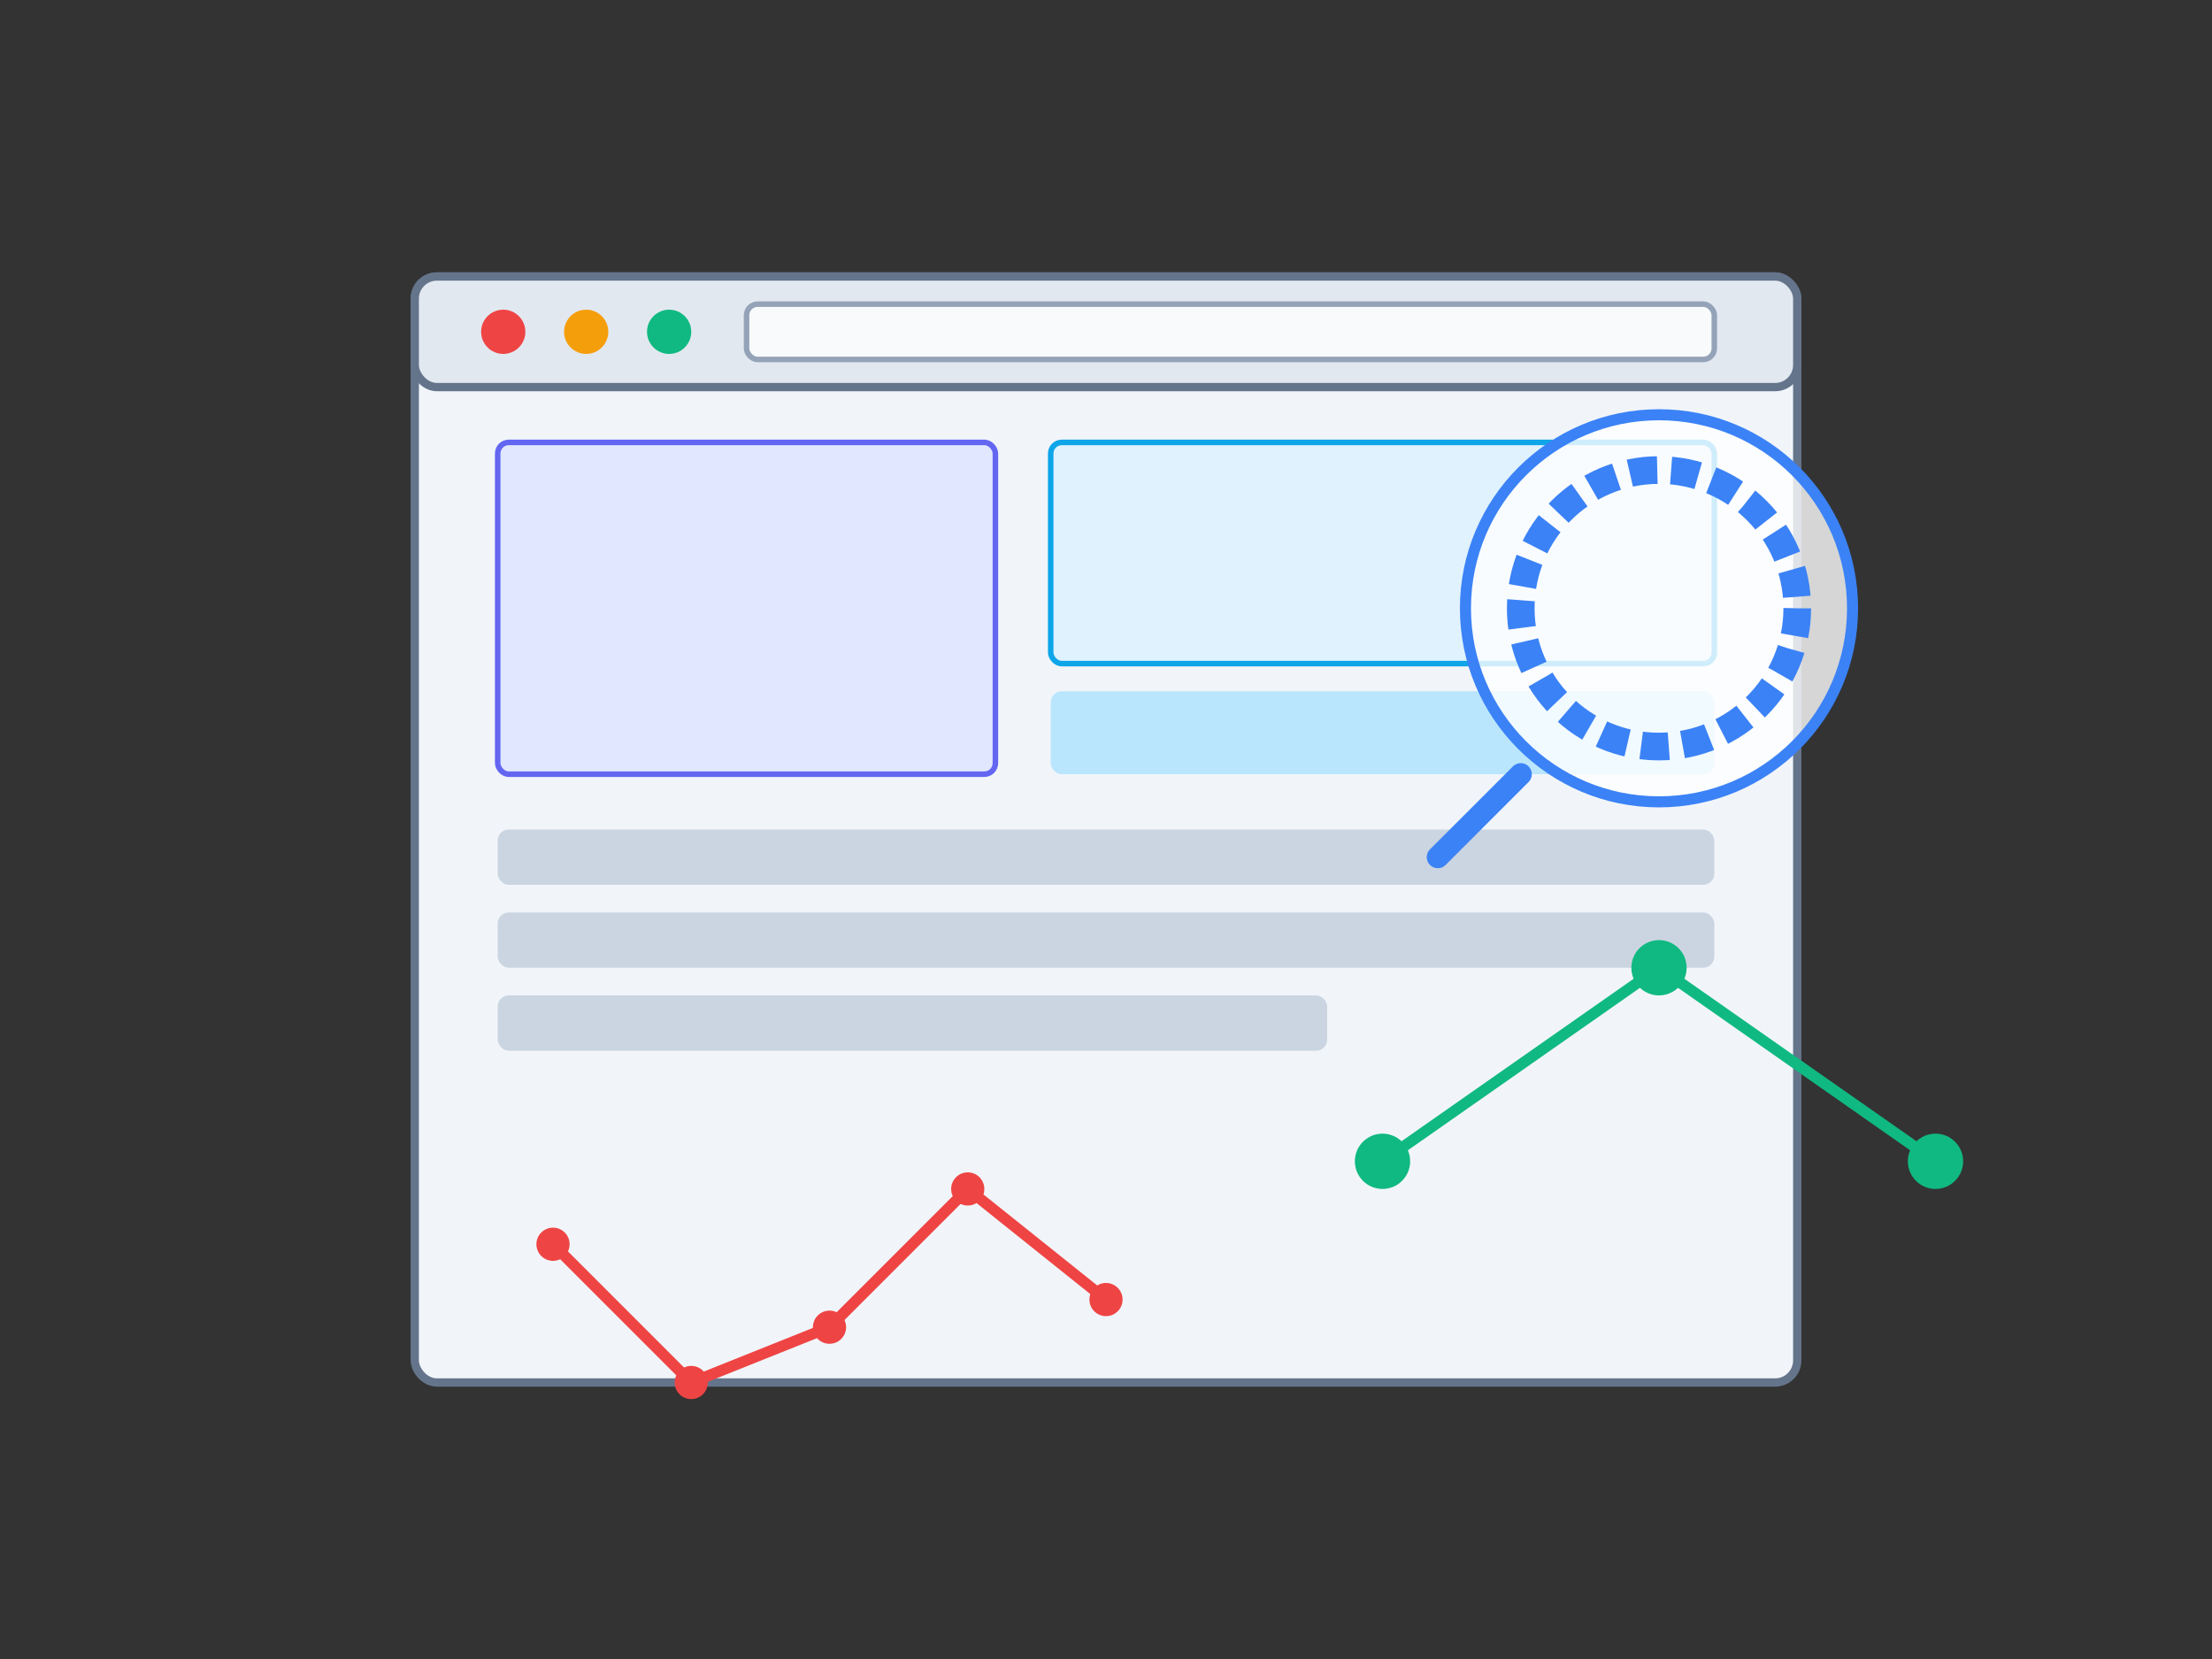 <svg width="800" height="600" viewBox="0 0 800 600" fill="none" xmlns="http://www.w3.org/2000/svg">
  <rect x="0" y="0" width="800" height="600" fill="#333333" stroke="none"/>
  <!-- Website Frame -->
  <rect x="150" y="100" width="500" height="400" rx="8" fill="#F1F5F9" stroke="#64748B" stroke-width="3"/>
  
  <!-- Browser Navigation Bar -->
  <rect x="150" y="100" width="500" height="40" rx="8" fill="#E2E8F0" stroke="#64748B" stroke-width="3"/>
  <circle cx="182" cy="120" r="8" fill="#EF4444"/>
  <circle cx="212" cy="120" r="8" fill="#F59E0B"/>
  <circle cx="242" cy="120" r="8" fill="#10B981"/>
  
  <!-- URL Bar -->
  <rect x="270" y="110" width="350" height="20" rx="4" fill="#F8FAFC" stroke="#94A3B8" stroke-width="2"/>
  
  <!-- Website Content -->
  <rect x="180" y="160" width="180" height="120" rx="4" fill="#E0E7FF" stroke="#6366F1" stroke-width="2"/>
  <rect x="180" y="300" width="440" height="20" rx="4" fill="#CBD5E1"/>
  <rect x="180" y="330" width="440" height="20" rx="4" fill="#CBD5E1"/>
  <rect x="180" y="360" width="300" height="20" rx="4" fill="#CBD5E1"/>
  
  <rect x="380" y="160" width="240" height="80" rx="4" fill="#E0F2FE" stroke="#0EA5E9" stroke-width="2"/>
  <rect x="380" y="250" width="240" height="30" rx="4" fill="#BAE6FD"/>
  
  <!-- Magnifying Glass -->
  <circle cx="600" cy="220" r="70" fill="white" fill-opacity="0.8" stroke="#3B82F6" stroke-width="4"/>
  <circle cx="600" cy="220" r="50" fill="none" stroke="#3B82F6" stroke-width="10" stroke-dasharray="10 5"/>
  <line x1="550" y1="280" x2="520" y2="310" stroke="#3B82F6" stroke-width="8" stroke-linecap="round"/>
  
  <!-- Stats and Arrows -->
  <path d="M500 420 L600 350 L700 420" stroke="#10B981" stroke-width="4" stroke-linecap="round"/>
  <circle cx="600" cy="350" r="10" fill="#10B981"/>
  <circle cx="500" cy="420" r="10" fill="#10B981"/>
  <circle cx="700" cy="420" r="10" fill="#10B981"/>
  
  <path d="M200 450 L250 500 L300 480 L350 430 L400 470" stroke="#EF4444" stroke-width="4" fill="none" stroke-linecap="round"/>
  <circle cx="200" cy="450" r="6" fill="#EF4444"/>
  <circle cx="250" cy="500" r="6" fill="#EF4444"/>
  <circle cx="300" cy="480" r="6" fill="#EF4444"/>
  <circle cx="350" cy="430" r="6" fill="#EF4444"/>
  <circle cx="400" cy="470" r="6" fill="#EF4444"/>
</svg> 